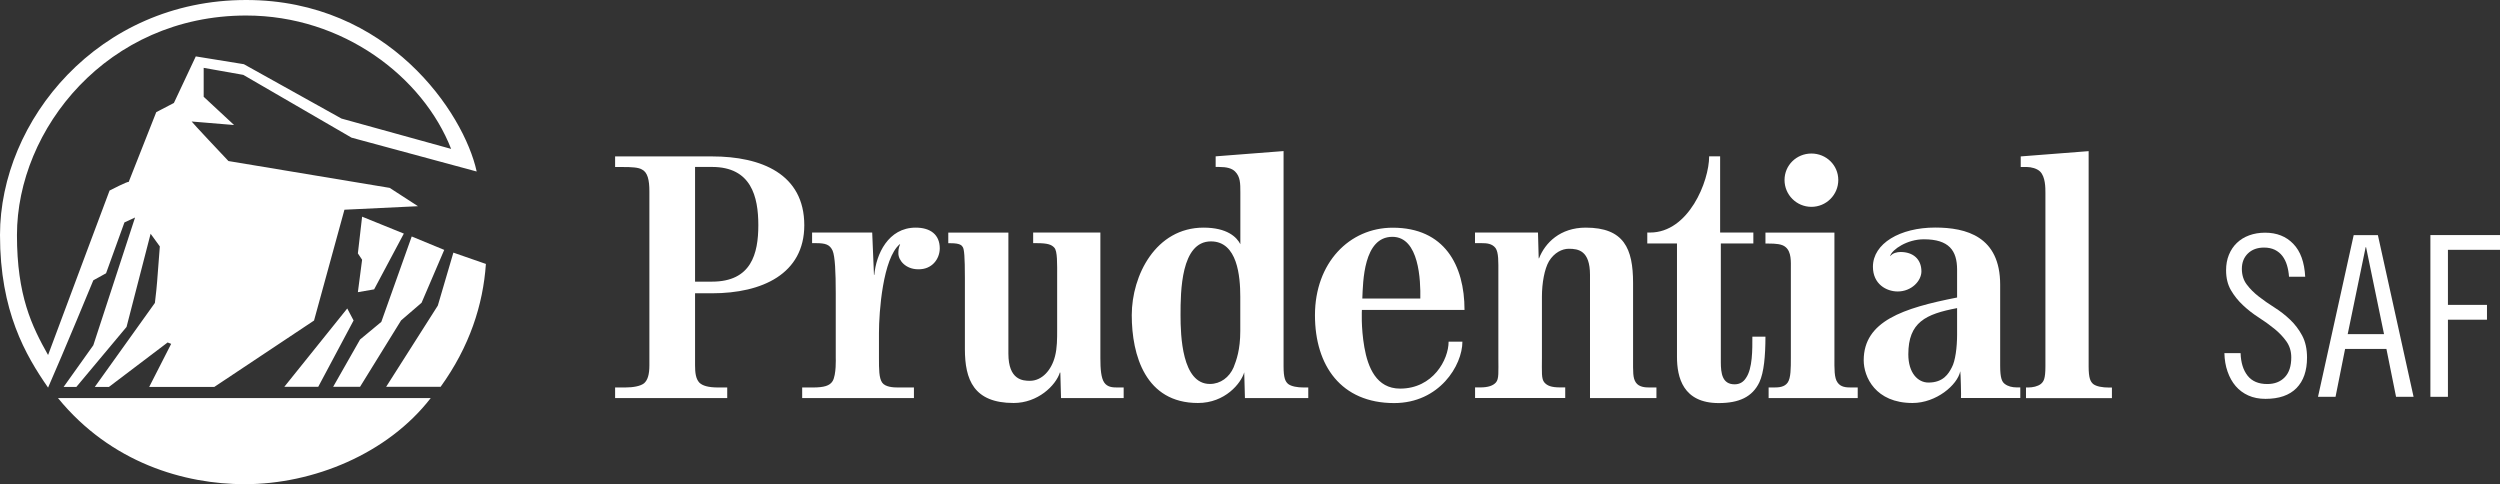 <svg width="253" height="49" viewBox="0 0 253 49" fill="none" xmlns="http://www.w3.org/2000/svg">
<rect x="0" y="0" width="253" height="49" fill="#333333" stroke="none"/>
<g clip-path="url(#clip0_925_1342)">
<path d="M24.907 1.571C10.876 1.571 1.716 13.071 1.716 23.789C1.716 29.93 3.219 33.001 4.865 35.929C6.937 30.357 11.089 19.283 11.089 19.283C11.089 19.283 13.02 18.281 13.02 18.423L15.812 11.351L17.599 10.42L19.814 5.707L24.679 6.496L34.558 11.998L45.654 15.068C42.805 7.783 34.714 1.571 24.907 1.571ZM24.764 49C18.682 49 11.239 46.861 5.869 40.286H43.589C39.223 45.929 31.709 49 24.764 49ZM32.207 39.142H28.774L35.142 31.217L35.783 32.432L32.207 39.142ZM35.576 13.931L24.622 7.577L20.612 6.866V9.794L23.689 12.652L19.394 12.296C19.394 12.296 19.537 12.509 23.119 16.298L39.436 19.013L42.3 20.868L34.857 21.223L31.78 32.439L21.688 39.156H15.099L17.322 34.799L16.965 34.657L11.025 39.156H9.594L15.676 30.655C15.961 28.224 15.819 29.298 16.175 24.941L15.242 23.654L12.806 33.086L7.728 39.156H6.439L9.444 34.941L13.668 22.012L12.592 22.51L10.733 27.656L9.444 28.367C9.444 28.367 6.439 35.652 4.865 39.227C2.578 35.929 0 31.501 0 23.789C0 12.211 9.95 0 24.907 0C39.294 0 46.95 11.429 48.24 17.357L35.576 13.931ZM42.663 30.641L40.59 32.425L36.438 39.142H33.717L36.438 34.358L38.589 32.574L41.666 23.931L44.956 25.289L42.663 30.641ZM44.593 39.142H39.08L44.308 30.925L45.882 25.566L49.173 26.71C48.888 30.854 47.527 35.069 44.593 39.142ZM37.862 29.283L36.217 29.568L36.645 26.284L36.217 25.644L36.645 21.927L40.868 23.64L37.862 29.283Z" fill="white"/>
<path d="M72.056 16.895H70.34V28.502H72.056C76.031 28.502 76.743 25.68 76.743 22.787C76.743 19.894 76.024 16.895 72.056 16.895ZM125.517 30.037C125.517 27.968 125.232 24.429 122.547 24.429C119.506 24.429 119.47 29.497 119.47 31.892C119.47 33.96 119.612 38.857 122.44 38.857C123.515 38.857 124.406 38.182 124.84 37.18C125.125 36.462 125.517 35.396 125.517 33.498V30.037ZM140.908 23.967C137.974 23.967 137.938 28.537 137.867 30.215H143.736C143.771 28.395 143.629 23.967 140.908 23.967ZM198.058 31.181C194.874 31.785 193.122 32.61 193.122 35.858C193.122 37.749 194.091 38.715 195.159 38.715C196.662 38.715 197.196 37.82 197.524 37.18C197.88 36.54 198.058 35.147 198.058 33.861V31.181ZM72.056 29.681H70.34V36.967C70.34 37.713 70.411 38.324 70.767 38.715C71.088 39.035 71.665 39.213 72.698 39.213H73.595V40.286H62.249V39.213H63.253C64.108 39.213 64.827 39.071 65.183 38.786C65.54 38.466 65.718 37.926 65.718 36.967V19.361C65.718 18.217 65.54 17.435 64.963 17.151C64.606 16.937 63.923 16.902 62.997 16.902H62.249V15.829H72.056C77.064 15.829 81.394 17.613 81.394 22.794C81.394 27.713 77.135 29.681 72.056 29.681ZM92.918 27.251C91.664 27.251 90.916 26.355 90.916 25.644C90.916 25.395 90.916 25.111 91.094 24.713H91.059C89.342 26.142 88.951 31.572 88.951 33.676V36.249C88.951 37.358 88.951 38.246 89.271 38.715C89.592 39.177 90.418 39.213 90.881 39.213H92.49V40.286H81.18V39.213H82.256C83.402 39.213 83.972 39.035 84.257 38.573C84.649 37.933 84.578 36.22 84.578 36.22V29.681C84.578 27.542 84.506 25.936 84.257 25.36C83.972 24.749 83.545 24.607 82.576 24.607H82.184V23.533H88.267L88.445 27.819H88.481C88.659 25.751 89.877 23.036 92.669 23.036C94.171 23.036 95.104 23.754 95.104 25.14C95.097 26.213 94.314 27.286 92.918 27.251ZM107.376 40.286L107.305 37.678C107.305 37.678 107.269 37.784 107.269 37.678C106.842 39.035 105.012 40.783 102.583 40.783C98.537 40.783 97.647 38.424 97.647 35.318V28.111C97.647 26.007 97.576 25.218 97.433 25.005C97.327 24.827 97.148 24.614 96.216 24.614H95.966V23.54H102.049V35.787C102.049 38.466 103.516 38.538 104.228 38.538C105.446 38.538 106.415 37.464 106.771 36.036C106.984 35.211 106.984 34.287 106.984 33.356V28.104C106.984 26.639 107.02 25.424 106.7 25.069C106.415 24.749 106.016 24.607 104.912 24.607H104.556V23.533H111.358V36.249C111.358 37.358 111.429 38.246 111.749 38.715C112.07 39.177 112.576 39.213 113.074 39.213H113.715V40.286H107.376ZM125.987 40.286L125.916 37.678C125.595 38.786 123.986 40.783 121.229 40.783C115.93 40.783 114.534 35.965 114.534 31.892C114.534 27.855 116.97 23.036 121.799 23.036C124.199 23.036 125.161 24.002 125.524 24.713V19.496C125.524 18.565 125.524 17.89 124.99 17.357C124.669 17.037 124.164 16.895 123.345 16.895H123.024V15.822L129.897 15.289V37.073C129.897 38.253 130.075 38.609 130.36 38.857C130.681 39.106 131.293 39.213 131.934 39.213H132.397V40.286H125.987ZM137.824 31.359C137.824 31.359 137.717 33.107 138.074 35.147C138.43 37.18 139.291 39.327 141.692 39.327C145.018 39.327 146.599 36.398 146.599 34.579H147.995C147.995 36.974 145.666 40.791 141.086 40.791C135.723 40.791 133.074 37.002 133.074 31.899C133.074 26.611 136.542 23.043 140.944 23.043C146.172 23.043 148.209 26.831 148.209 31.366H137.824V31.359ZM160.908 40.286V27.819C160.908 25.353 159.725 25.175 158.764 25.175C158.08 25.175 157.297 25.566 156.763 26.426C156.3 27.215 156.043 28.637 156.043 30.03V36.206C156.043 37.635 155.972 38.346 156.293 38.708C156.577 39.028 156.969 39.206 157.902 39.206H158.401V40.279H149.277V39.206H149.811C150.602 39.206 151.1 39.028 151.385 38.708C151.706 38.353 151.634 37.635 151.634 36.206V27.606C151.634 26.497 151.67 25.566 151.35 25.104C150.993 24.642 150.452 24.607 149.954 24.607H149.27V23.533H155.644L155.716 26.142H155.751C156.364 24.571 157.895 23.036 160.473 23.036C164.341 23.036 165.267 25.14 165.267 28.644V36.249C165.267 37.642 165.231 38.246 165.552 38.715C165.872 39.177 166.485 39.213 166.948 39.213H167.631V40.286H160.908ZM178.051 38.68C177.339 40.179 175.979 40.791 173.935 40.791C170.316 40.791 169.711 38.182 169.711 36.114V24.642H166.705V23.533H166.99C170.893 23.533 172.966 18.352 172.966 15.822H174.077V23.533H177.439V24.642H174.148V36.64C174.148 37.784 174.291 38.893 175.544 38.893C176.078 38.893 176.442 38.644 176.691 38.253C177.368 37.287 177.339 35.36 177.339 34.074H178.664C178.657 36.036 178.514 37.678 178.051 38.68ZM178.984 40.286V39.213H179.518C180.017 39.213 180.594 39.177 180.914 38.715C181.235 38.253 181.235 37.287 181.235 36.178V27.215C181.235 26.504 181.306 25.502 180.701 25.005C180.345 24.685 179.661 24.649 179.02 24.649H178.664V23.54H185.644V36.178C185.644 37.287 185.608 38.246 185.964 38.715C186.285 39.177 186.819 39.213 187.325 39.213H188.001V40.286H178.984ZM198.45 40.286C198.485 40.286 198.414 37.571 198.378 37.571C198.094 38.964 195.943 40.783 193.549 40.783C189.789 40.783 188.607 38.139 188.607 36.462C188.607 32.503 192.581 31.181 198.058 30.108V27.286C198.058 25.36 197.239 24.216 194.696 24.216C192.98 24.216 191.513 25.253 191.299 25.858V25.929C191.513 25.609 191.983 25.502 192.339 25.502C193.592 25.502 194.447 26.213 194.447 27.464C194.447 28.43 193.443 29.497 192.047 29.497C190.9 29.497 189.54 28.75 189.54 26.995C189.54 24.635 192.296 23.029 195.836 23.029C198.984 23.029 202.417 23.924 202.417 28.814V37.031C202.417 38.246 202.595 38.637 202.88 38.85C203.2 39.099 203.628 39.206 204.098 39.206H204.454V40.279H198.45V40.286ZM183.315 20.932C181.812 20.932 180.594 19.716 180.594 18.217C180.594 16.717 181.812 15.537 183.315 15.537C184.818 15.537 186.035 16.717 186.035 18.217C186.035 19.716 184.818 20.932 183.315 20.932ZM205.031 40.286V39.213H205.244C205.707 39.213 206.213 39.106 206.534 38.857C206.818 38.609 206.996 38.36 206.996 37.073V19.503C206.996 19.006 206.996 17.897 206.462 17.364C206.142 17.044 205.536 16.902 205.138 16.902H204.497V15.829L211.37 15.296V37.08C211.37 38.26 211.548 38.616 211.833 38.864C212.153 39.113 212.766 39.22 213.442 39.22H213.727V40.293H205.031V40.286Z" fill="white"/>
<path d="M233.286 28.004H231.648C231.619 27.578 231.548 27.194 231.441 26.838C231.334 26.483 231.178 26.17 230.978 25.907C230.779 25.644 230.522 25.438 230.216 25.282C229.91 25.133 229.547 25.054 229.126 25.054C228.443 25.054 227.901 25.253 227.488 25.651C227.082 26.049 226.876 26.568 226.876 27.201C226.876 27.819 227.04 28.352 227.367 28.786C227.695 29.227 228.101 29.632 228.585 30.008C229.069 30.385 229.596 30.755 230.173 31.117C230.75 31.48 231.277 31.892 231.762 32.354C232.246 32.816 232.652 33.349 232.98 33.96C233.307 34.572 233.471 35.318 233.471 36.192C233.471 37.521 233.115 38.552 232.403 39.277C231.69 40.002 230.643 40.364 229.269 40.364C228.614 40.364 228.037 40.251 227.531 40.023C227.025 39.796 226.598 39.476 226.249 39.071C225.9 38.666 225.629 38.175 225.43 37.606C225.23 37.038 225.124 36.419 225.109 35.737H226.748C226.776 36.704 227.018 37.464 227.46 38.026C227.908 38.587 228.571 38.864 229.447 38.864C230.188 38.864 230.779 38.637 231.22 38.175C231.662 37.713 231.876 37.045 231.876 36.171C231.876 35.552 231.712 35.012 231.384 34.55C231.057 34.088 230.651 33.662 230.166 33.271C229.682 32.88 229.155 32.496 228.578 32.127C228.001 31.757 227.474 31.345 226.99 30.89C226.505 30.435 226.099 29.93 225.772 29.369C225.444 28.807 225.28 28.139 225.28 27.35C225.28 26.774 225.373 26.256 225.565 25.787C225.758 25.317 226.021 24.919 226.37 24.585C226.719 24.251 227.132 23.995 227.616 23.818C228.101 23.64 228.642 23.548 229.226 23.548C230.408 23.548 231.356 23.924 232.075 24.671C232.816 25.431 233.207 26.54 233.286 28.004Z" fill="white"/>
<path d="M236.356 40.158H234.582L238.193 23.796H240.643L244.254 40.158H242.481L241.505 35.311H237.324L236.356 40.158ZM241.263 33.811L239.447 25.019H239.404L237.588 33.811H241.263Z" fill="white"/>
<path d="M247.73 32.361V40.158H245.956V23.789H253V25.282H247.73V30.854H251.682V32.354H247.73V32.361Z" fill="white"/>
</g>
<defs>
<clipPath id="clip0_925_1342">
<rect width="253" height="49" fill="white"/>
</clipPath>
</defs>
</svg>
